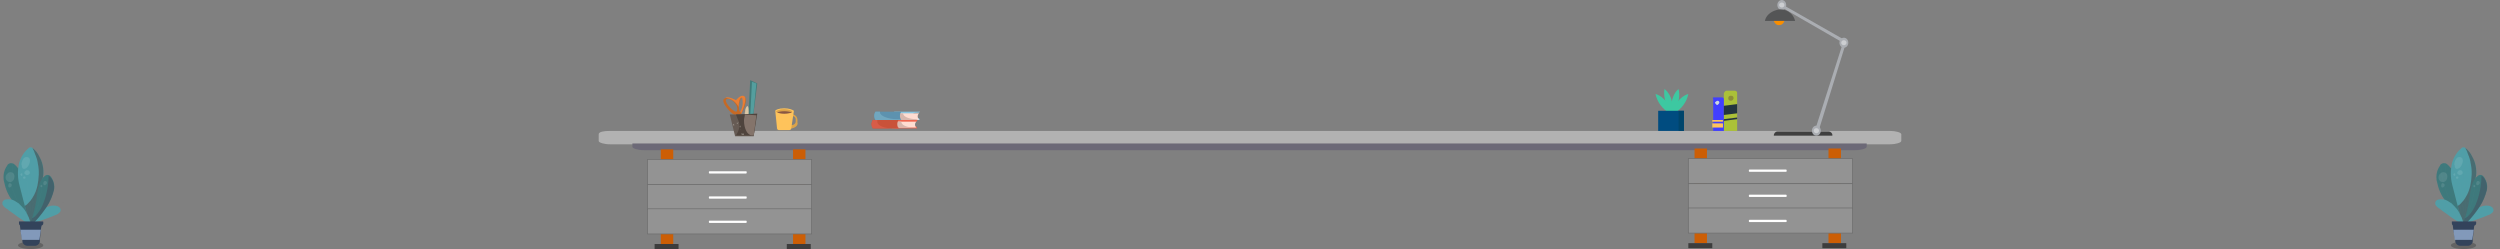 <?xml version="1.0" encoding="utf-8"?>
<!-- Generator: Adobe Illustrator 16.0.0, SVG Export Plug-In . SVG Version: 6.00 Build 0)  -->
<!DOCTYPE svg PUBLIC "-//W3C//DTD SVG 1.1//EN" "http://www.w3.org/Graphics/SVG/1.1/DTD/svg11.dtd">
<svg version="1.1" id="Layer_1" xmlns="http://www.w3.org/2000/svg" xmlns:xlink="http://www.w3.org/1999/xlink" x="0px" y="0px"
	 width="1024px" height="102px" viewBox="0 0 1024 102" enable-background="new 0 0 1024 102" xml:space="preserve">
<rect x="0" y="0" width="1024" height="102" fill="#808080" stroke="none"/>
<g>
	<path fill="#B2B2B2" d="M249.948,53.62h524.095c2.551,0,4.731,0.686,4.731,1.373v2.741c0,0.686-2.181,1.375-4.731,1.375H249.948
		c-2.545,0-4.723-0.689-4.723-1.375v-2.741C245.226,53.959,247.403,53.62,249.948,53.62z"/>
	<path fill="#6C6977" d="M259.032,58.769h505.566v1.366c0,0.688-2.181,1.375-4.722,1.375H263.759c-2.545,0-4.727-0.688-4.727-1.375
		V58.769z"/>
	<path fill="#CC5E05" d="M275.756,61.17h-5.089v38.769h5.089V61.17z"/>
	<path fill="#3D3D3D" d="M277.934,99.939h-9.812V102h9.812V99.939z"/>
	<path fill="#CC5E05" d="M329.909,61.17h-5.086v38.769h5.086V61.17z"/>
	<path fill="#3D3D3D" d="M332.087,99.939h-9.813V102h9.813V99.939z"/>
	<path fill="#CC5E05" d="M754.06,60.822h-5.098v38.776h5.098V60.822z"/>
	<path fill="#3D3D3D" d="M756.242,99.599h-9.813v2.052h9.813V99.599z"/>
	<path fill="#939393" stroke="#6D6D6D" stroke-width="0.293" stroke-miterlimit="10" d="M332.454,65.285h-67.241v10.289h67.241
		V65.285z"/>
	<path fill="#939393" stroke="#6D6D6D" stroke-width="0.293" stroke-miterlimit="10" d="M332.454,75.574h-67.241v10.299h67.241
		V75.574z"/>
	<path fill="#939393" stroke="#6D6D6D" stroke-width="0.293" stroke-miterlimit="10" d="M332.454,85.525h-67.241v10.298h67.241
		V85.525z"/>
	<path fill="none" stroke="#FFFFFF" stroke-width="0.586" stroke-linecap="round" stroke-linejoin="round" d="M305.555,70.434
		h-14.901v0.348h14.901V70.434z"/>
	<path fill="none" stroke="#FFFFFF" stroke-width="0.586" stroke-linecap="round" stroke-linejoin="round" d="M305.555,80.725
		h-14.901v0.347h14.901V80.725z"/>
	<path fill="none" stroke="#FFFFFF" stroke-width="0.586" stroke-linecap="round" stroke-linejoin="round" d="M305.555,90.676
		h-14.901v0.338h14.901V90.676z"/>
	<path fill="#3DC8A1" d="M683.915,46.414c-2.909-1.713-5.09-4.458-5.815-7.889c0,0,4.361,0.687,6.902,7.889"/>
	<path fill="#3DC8A1" d="M685.737,46.414c2.901-1.713,5.082-4.458,5.808-7.889c0,0-4.353,0.687-6.902,7.889"/>
	<path fill="#3DC8A1" d="M684.275,45.726c-2.182-2.744-2.91-6.176-2.542-9.264c0,0,3.995,2.405,3.269,9.607"/>
	<path fill="#3DC8A1" d="M685.361,45.726c2.182-2.744,2.916-6.176,2.182-9.264c0,0-3.628,2.405-2.901,9.607"/>
	<path fill="#004C80" d="M689.732,45.382h-10.539v8.238h10.539V45.382z"/>
	<path fill="#00456B" d="M689.732,45.382h-2.181v8.238h2.181V45.382z"/>
	<path fill="#CC5E05" d="M699.177,60.822h-5.09v38.776h5.09V60.822z"/>
	<path fill="#3D3D3D" d="M701.357,99.599h-9.82v2.052h9.82V99.599z"/>
	<path fill="#DBA349" d="M324.456,52.585h-1.091c-1.454,0-2.544-1.026-2.544-2.397v-1.03c0-1.37,1.09-2.401,2.181-2.401h1.09
		c1.455,0,2.545,1.031,2.545,2.401v1.03C327,51.218,325.91,52.244,324.456,52.585z M323.365,47.444c-0.724,0-1.454,0.687-1.454,1.37
		v1.031c0,0.687,0.73,1.373,1.454,1.373h1.091c0.728,0,1.454-0.686,1.454-1.373v-1.031c0-0.683-0.727-1.37-1.454-1.37H323.365
		L323.365,47.444z"/>
	<path fill="#FEC35B" d="M321.188,44.356c-2.182,0-3.636,0.688-3.636,1.026l0.728,7.203c0,0.348,0.363,0.695,0.727,0.695h4.363
		c0.359,0,0.726-0.348,0.726-0.695l1.092-7.203C324.824,45.043,323.37,44.356,321.188,44.356z"/>
	<g opacity="0.18">
		<path opacity="0.18" fill="#FEC35B" enable-background="new    " d="M323.729,52.933l0.363-1.374
			c-1.091-0.683-1.817-1.371-2.908-1.713c-1.091-1.027-1.817-2.401-2.178-3.775c0-0.344,0-0.688,0-1.026
			c-1.094,0.339-1.82,0.683-1.82,1.026l0.727,7.21c0,0.34,0.363,0.679,0.727,0.679h4.362
			C323.729,53.28,323.729,53.28,323.729,52.933z"/>
	</g>
	<path fill="#DBA349" d="M324.456,45.726c0,0.344-1.455,0.688-3.272,0.688s-3.271-0.344-3.271-0.688s1.454-1.026,3.271-1.026
		S324.456,45.382,324.456,45.726z"/>
	<path fill="#895743" d="M318.275,46.07c1.817,0.687,3.999,0.687,6.181,0C322.274,45.382,320.093,45.382,318.275,46.07z"/>
	<path fill="#ABC138" d="M707.174,37.149h3.269c0.728,0,1.094,0.344,1.094,1.031v15.44h-5.456V38.18
		C706.447,37.493,706.807,37.149,707.174,37.149z"/>
	<path fill="#413FFF" d="M702.085,39.894h3.268c0.368,0,0.728,0.344,0.728,0.687V53.62h-4.355V40.581
		C701.357,39.894,701.725,39.894,702.085,39.894z"/>
	<path fill="#8C8E38" d="M710.074,40.238c0-0.688-0.359-1.027-1.087-1.027c-0.727,0-1.087,0.339-1.087,1.027
		c0,0.687,0.36,1.03,1.087,1.03C709.715,41.268,710.074,40.582,710.074,40.238z"/>
	<path fill="#23353F" d="M706.08,47.1l5.456-0.687v-3.771l-5.456,0.684V47.1z"/>
	<path fill="#23353F" d="M706.08,49.501l5.456-0.688v-0.683l-5.456,0.683V49.501z"/>
	<path fill="#CCD8DD" d="M704.266,41.955c0-0.343-0.367-0.687-0.727-0.687c-0.368,0-0.729,0.344-1.087,0.687
		c0,0.344,0.358,0.683,0.719,1.027h0.368C703.898,42.638,704.266,42.299,704.266,41.955z"/>
	<path fill="#FEC35B" d="M705.721,49.158h-4.363v0.688h4.363V49.158z"/>
	<path fill="#FEC35B" d="M705.721,50.532h-4.363v1.712h4.363V50.532z"/>
	<path fill="#939393" stroke="#6D6D6D" stroke-width="0.293" stroke-miterlimit="10" d="M758.783,64.945h-67.246v10.29h67.246
		V64.945z"/>
	<path fill="#939393" stroke="#6D6D6D" stroke-width="0.293" stroke-miterlimit="10" d="M758.783,75.235h-67.246v10.29h67.246
		V75.235z"/>
	<path fill="#939393" stroke="#6D6D6D" stroke-width="0.293" stroke-miterlimit="10" d="M758.783,85.186h-67.246v10.289h67.246
		V85.186z"/>
	<path fill="none" stroke="#FFFFFF" stroke-width="0.586" stroke-linecap="round" stroke-linejoin="round" d="M731.521,69.746
		h-14.894v0.339h14.894V69.746z"/>
	<path fill="none" stroke="#FFFFFF" stroke-width="0.586" stroke-linecap="round" stroke-linejoin="round" d="M731.521,80.037
		h-14.894v0.347h14.894V80.037z"/>
	<path fill="none" stroke="#FFFFFF" stroke-width="0.586" stroke-linecap="round" stroke-linejoin="round" d="M731.521,90.336
		h-14.894v0.34h14.894V90.336z"/>
	<path fill="#8AC7E2" d="M376.791,45.726h-10.539v3.432h10.539l-0.359-0.683c0-0.344-2.545,0-2.545-1.375
		c0-1.374,2.178-0.687,2.545-1.03C376.791,45.726,376.791,46.07,376.791,45.726z"/>
	<path fill="#FFDDD2" d="M376.433,46.414h-9.813v2.744h9.813C375.705,48.131,375.705,47.1,376.433,46.414z"/>
	<path fill="#D8B7AD" d="M375.337,48.814c-2.904,0-5.449-1.026-5.449-2.4h-3.636v2.744h9.813L375.337,48.814z"/>
	<path fill="#5D92AF" d="M369.16,45.726h-10.543c-0.724,1.031-0.724,2.405,0,3.432h10.543
		C368.434,48.131,368.434,46.757,369.16,45.726z"/>
	<path fill="#71A7BF" d="M367.342,48.814c-3.635,0-6.906-1.371-6.906-2.744v-0.344h-1.818c-0.724,1.031-0.724,2.405,0,3.432h10.543
		l-0.363-0.344C368.434,48.814,367.706,48.814,367.342,48.814z"/>
	<path fill="#EF6650" d="M375.705,49.158h-10.54v3.427h10.54l-0.364-0.68c0-0.347-2.181,0-1.817-1.029
		c0.363-1.031,1.817-0.688,1.817-1.031C375.705,49.501,375.705,49.501,375.705,49.158z"/>
	<path fill="#FFDDD2" d="M375.341,49.845h-9.815v2.399h9.815C374.61,51.559,374.61,50.532,375.341,49.845z"/>
	<path fill="#D8B7AD" d="M374.61,52.244c-3.269,0-5.45-1.026-5.45-2.399h-3.271v2.399h9.816H374.61z"/>
	<path fill="#C9523A" d="M368.069,49.158h-10.542c-0.724,1.03-0.724,2.401,0,3.427h10.542
		C367.343,51.559,367.343,50.188,368.069,49.158z"/>
	<path fill="#D85C48" d="M365.889,52.585c-3.636,0-6.541-1.026-6.541-2.74c0-0.344,0-0.344,0-0.688h-1.82
		c-0.724,1.03-0.724,2.401,0,3.427h10.542v-0.341C367.343,52.244,366.615,52.585,365.889,52.585z"/>
	<path fill="#AAADB2" d="M729.814,1.718l26.528,15.095l-11.635,37.395l-1.445-0.339l11.626-36.372L728.721,2.401L729.814,1.718z"/>
	<path fill="#3F3F3F" d="M726.54,55.582C726.54,55.242,726.54,55.242,726.54,55.582c0-1.027,0.725-1.713,1.454-1.713h21.077
		c0.728,0,1.462,0.686,1.462,1.373v0.34H726.54z"/>
	<path fill="#AAADB2" d="M755.255,19.558c0.998,0,1.815-0.921,1.815-2.061c0-1.136-0.817-2.057-1.815-2.057
		c-1.006,0-1.82,0.921-1.82,2.057C753.435,18.637,754.249,19.558,755.255,19.558z"/>
	<path fill="#CCCED1" d="M755.255,18.527c0.599,0,1.087-0.463,1.087-1.03c0-0.568-0.488-1.027-1.087-1.027
		c-0.605,0-1.094,0.459-1.094,1.027C754.161,18.064,754.649,18.527,755.255,18.527z"/>
	<path fill="#AAADB2" d="M729.814,4.118c0.997,0,1.814-0.921,1.814-2.061c0-1.136-0.817-2.058-1.814-2.058
		c-1.005,0-1.82,0.921-1.82,2.058C727.994,3.197,728.81,4.118,729.814,4.118z"/>
	<path fill="#CCCED1" d="M729.814,3.088c0.6,0,1.087-0.458,1.087-1.03c0-0.568-0.487-1.027-1.087-1.027
		c-0.598,0-1.094,0.459-1.094,1.027C728.721,2.629,729.217,3.088,729.814,3.088z"/>
	<path fill="#AAADB2" d="M743.989,55.583c0.998,0,1.813-0.918,1.813-2.054c0-1.144-0.815-2.063-1.813-2.063
		c-1.014,0-1.822,0.919-1.822,2.063C742.167,54.665,742.976,55.583,743.989,55.583z"/>
	<path fill="#CCCED1" d="M743.989,54.555c0.6,0,1.088-0.458,1.088-1.033c0-0.561-0.488-1.027-1.088-1.027
		c-0.606,0-1.095,0.467-1.095,1.027C742.895,54.097,743.383,54.555,743.989,54.555z"/>
	<path fill="#545556" d="M735.264,8.577c-0.728-3.427-4.362-5.489-7.63-4.458c-2.55,0.688-4.363,2.401-4.73,4.458H735.264z"/>
	<path fill="#F98E00" d="M730.901,8.577c-0.367,1.031-1.087,1.717-2.181,1.717c-1.087,0-1.813-0.687-2.181-1.717H730.901z"/>
	<path fill="#C1A884" d="M304.732,48.943c0.36-4.114,0.723-5.145,1.086-5.145c0,1.714-0.363,3.088-0.363,4.801L304.732,48.943z"/>
	<path fill="#407A79" d="M306.546,48.256l0.728-15.439l2.908,1.374L308.364,48.6L306.546,48.256z"/>
	<path fill="#549E9E" d="M307.273,47.913L308,33.504l1.818,0.687L308.364,48.6L307.273,47.913z"/>
	<path fill="#DBC7A5" d="M305.093,48.6c0-2.744,0.362-5.146,1.09-5.146c0.73,0,0.363,4.802,0.363,4.802L305.093,48.6z"/>
	<path fill="#C66924" d="M304.732,39.679c-1.821-0.687-3.275,1.718-3.275,1.718s-2.909-2.061-4.723-1.031
		c-1.817,1.031,2.182,5.833,4.362,6.863h1.814C303.639,47.229,306.913,40.366,304.732,39.679z M301.824,45.512
		c-0.367,1.374-5.453-3.432-4.362-4.802C298.548,39.336,302.911,42.768,301.824,45.512z M303.277,45.855
		c-1.094,0-0.727-6.176,1.088-5.833C305.093,40.366,304.365,45.855,303.277,45.855z"/>
	<path fill="#665B54" d="M309.818,46.886h-10.902l2.182,8.924h7.631L309.818,46.886z"/>
	<path fill="#4F443D" d="M301.461,46.886c0.363,1.026,0.728,2.057,1.091,2.744c0.727,2.059,0,4.119-1.091,5.834h7.271l1.45-8.922
		L301.461,46.886z"/>
	<path fill="#84746B" d="M305.093,46.886c0,0.683-0.36,1.713-0.36,2.4c0,3.427,1.45,6.177,3.268,6.177c0.364,0,0.364,0,0.728,0
		l1.091-8.234L305.093,46.886z"/>
	<path opacity="0.85" fill="#B5AFA7" enable-background="new    " d="M303.643,54.775C303.643,54.775,304.005,54.775,303.643,54.775
		C304.005,54.436,304.005,54.775,303.643,54.775c0.362,0,0.362,0,0.722,0h0.364v0.348h-0.364h-0.359
		C304.005,55.123,303.643,55.123,303.643,54.775z"/>
	<path opacity="0.85" fill="#B5AFA7" enable-background="new    " d="M302.547,49.974C302.547,50.317,302.547,50.317,302.547,49.974
		l-0.364,0.344c0,0,0,0,0,0.343c0,0,0,0-0.363,0c0,0,0,0,0-0.343C302.183,50.317,302.547,50.317,302.547,49.974z"/>
	<path opacity="0.85" fill="#B5AFA7" enable-background="new    " d="M300.371,50.661C300.371,50.661,300.733,50.661,300.371,50.661
		c0.362,0.339,0.362,0.339,0.362,0.689h-0.362C300.371,51.35,300.371,51,300.371,50.661z"/>
	<path opacity="0.85" fill="#B5AFA7" enable-background="new    " d="M303.273,51.35C303.273,51.35,303.273,51.688,303.273,51.35
		c0,0.339,0,0.339,0,0.686c0,0.34,0,0-0.363,0L303.273,51.35z"/>
	<path opacity="0.85" fill="#B5AFA7" enable-background="new    " d="M303.278,53.063C303.639,53.063,303.639,53.063,303.278,53.063
		C303.639,53.063,303.639,53.4,303.278,53.063C303.278,53.4,303.278,53.4,303.278,53.063z"/>
	<path fill="#EA7E34" d="M302.552,43.798c0-1.718,0.363-4.119,1.453-3.775c0.364,1.714,0.364,3.775-0.727,5.489
		c0,0.343,0,0.687,0.364,1.03c0.727-1.713,2.544-6.519,1.091-7.206c-1.455-0.687-3.272,1.718-3.272,1.718s-2.908-1.718-4.363-1.031
		C299.643,40.366,301.461,41.737,302.552,43.798z"/>
</g>
<g>
	<path opacity="0.23" fill="#020202" enable-background="new    " d="M12.554,102c2.861,0,5.181-0.674,5.181-1.505
		c0-0.832-2.32-1.506-5.181-1.506c-2.861,0-5.181,0.674-5.181,1.506C7.374,101.326,9.693,102,12.554,102z"/>
	<path fill="#3E797C" d="M12.753,91.842c0,0,0.2-0.376,0-0.941c-0.996-3.385-1.992-6.77-2.391-10.157
		C9.764,76.04,9.565,70.398,5.979,67.388c-0.798-0.754-1.992-0.754-2.79,0c-0.2,0.188-0.2,0.188-0.2,0.375
		c-1.395,1.882-1.793,4.139-1.395,6.396c0.597,3.009,1.793,6.02,3.787,8.464c1.594,2.636,3.586,5.08,5.579,7.337
		C10.96,90.525,12.355,92.217,12.753,91.842z"/>
	<g opacity="0.5">
		<g opacity="0.5">
			<g opacity="0.5">
				<g opacity="0.5">
					<g opacity="0.5">
						<path opacity="0.5" fill="#447F82" enable-background="new    " d="M11.358,89.208c-4.982-6.585-7.971-14.483-8.37-22.761
							h0.199C3.388,74.725,6.376,82.623,11.358,89.208z"/>
						<path opacity="0.5" fill="#447F82" enable-background="new    " d="M11.558,88.268c-2.789-4.326-4.782-9.029-5.778-14.108
							c-0.599-2.822-0.798-5.644-0.997-8.653c0.199,2.823,0.597,5.831,0.997,8.653C6.775,79.238,8.769,83.941,11.558,88.268z"/>
						<path opacity="0.5" fill="#447F82" enable-background="new    " d="M8.768,87.326c-3.587-4.89-6.376-10.345-8.17-15.989
							C0.398,70.585,0.199,69.832,0,69.081h0.199c0.199,0.563,0.398,1.317,0.598,2.256C2.392,76.981,5.18,82.437,8.768,87.326z"/>
					</g>
				</g>
			</g>
		</g>
	</g>
	<path fill="#509EA7" d="M17.735,71.714c-0.796,5.454-1.992,10.909-3.785,16.177c-0.2,0.566-0.399,1.317-0.599,1.883
		c-0.199,0.563-0.398,1.315-0.796,1.881c-0.399-0.188-0.598-1.694-0.798-2.069c-0.199-0.377-0.199-0.753-0.398-1.128l-0.398-1.317
		c-0.2-0.942-0.598-1.881-0.797-2.821c-0.199-0.566-0.199-0.941-0.398-1.505c-0.599-2.26-1.196-4.517-1.793-6.961
		c-0.798-3.011-0.798-6.021-0.199-8.842c0.398-1.505,0.995-2.821,1.792-3.949c0.598-0.94,1.395-1.694,2.191-2.446
		c0.399-0.377,1.196-0.377,1.594,0c1.196,0.94,2.192,2.259,2.79,3.762C17.536,66.634,17.934,69.27,17.735,71.714z"/>
	<path opacity="0.7" fill="#46575B" enable-background="new    " d="M17.735,71.714c-0.798,5.454-1.994,10.909-3.788,16.177
		c-0.199,0.566-0.398,1.317-0.597,1.883c-0.199,0.563-0.398,1.315-0.796,1.881c-0.4-0.188-0.599-1.694-0.798-2.069
		c-0.199-0.377-0.199-0.753-0.398-1.128l-0.398-1.317c-0.2-0.942-0.599-1.881-0.797-2.821l0.597-0.377
		c0.399-0.189,0.598-0.564,0.997-0.941c0.597-0.563,1.196-1.315,1.594-2.067c0.996-1.507,1.594-3.197,1.991-4.893
		c0.599-3.01,0.798-6.019,0.201-8.84c-0.201-1.507-0.599-2.823-1.196-4.139c-0.199-0.565-0.398-1.317-0.797-1.883
		c0,0-0.199-0.375-0.199-0.563c1.196,0.94,2.192,2.259,2.79,3.574C17.536,66.634,17.934,69.27,17.735,71.714z"/>
	<g opacity="0.5">
		<g opacity="0.5">
			<g opacity="0.5">
				<g opacity="0.5">
					<g opacity="0.5">
						<path opacity="0.5" fill="#447F82" enable-background="new    " d="M12.355,91.842c0-2.257,0-4.514,0-6.96
							c-0.199-1.882-0.398-3.762-0.598-5.456c-0.2-1.69-0.598-3.761-0.797-5.642c-0.398-5.08,0-10.348,1.395-15.239
							c-1.196,5.081-1.793,10.159-1.395,15.239c0.199,1.881,0.398,3.761,0.797,5.642c0.399,1.882,0.598,3.574,0.598,5.456
							C12.554,87.14,12.554,89.585,12.355,91.842z"/>
						<path opacity="0.5" fill="#447F82" enable-background="new    " d="M12.356,92.029c0.597-2.821,1.195-5.642,1.195-8.652
							c0-1.506-0.199-3.011-0.399-4.514v-0.189c-0.398-3.574-0.598-6.96-0.598-10.534c0-3.575,0.997-6.961,2.79-10.158
							c-1.793,3.197-2.79,6.583-2.79,10.158c0,3.574,0.199,7.146,0.598,10.534v0.189c0.2,1.503,0.2,3.008,0.399,4.514
							C13.552,86.388,13.153,89.208,12.356,92.029z"/>
						<path opacity="0.5" fill="#447F82" enable-background="new    " d="M12.554,91.089c0.199-0.563,0.398-1.315,0.597-1.881V89.02
							c0.2-0.939,0.399-1.691,0.598-2.632c0-0.377,0.199-0.566,0.199-0.94c0.598-2.07,0.797-4.14,0.997-6.209
							c0.199-1.503,0.199-2.821,0.199-4.327c0-1.127,0-2.256,0-3.385c-0.199-3.011,0-5.833,0.597-8.842
							c-0.597,2.821-0.796,5.831-0.597,8.842c0,1.129,0,2.258,0,3.385c0,1.506-0.199,3.011-0.199,4.515
							c-0.2,2.069-0.599,4.139-1.196,6.208c0,0.377-0.199,0.563-0.199,0.94c-0.199,0.941-0.399,1.693-0.598,2.634v0.188
							C13.151,89.96,12.952,90.526,12.554,91.089z"/>
						<path opacity="0.5" fill="#447F82" enable-background="new    " d="M11.757,91.089c-0.199-1.315-0.398-2.632-0.398-3.949
							c0-1.318-0.199-2.446-0.398-3.763c-0.399-2.069-0.797-3.951-1.594-5.832c-0.399-1.128-0.797-2.259-0.997-3.386
							c-0.997-3.199-1.196-6.584-0.598-9.97c0-0.376,0.2-0.563,0.2-0.94c0.199-0.941,0.398-1.882,0.398-2.821
							c0,0.939-0.199,1.88-0.398,2.821c0,0.377-0.2,0.564-0.2,0.94c-0.598,3.386-0.399,6.584,0.598,9.97
							c0.199,1.127,0.597,2.258,0.997,3.386c0.598,1.881,1.195,3.95,1.594,6.02c0.199,1.317,0.199,2.446,0.398,3.764
							C11.559,88.457,11.559,89.773,11.757,91.089z"/>
					</g>
				</g>
			</g>
		</g>
	</g>
	<path fill="#509EA7" d="M13.151,91.466c0.199-0.565,0.398-1.129,0.597-1.692c0.2-0.565,0.598-1.129,0.997-1.506
		c0.598-0.939,1.594-1.88,2.591-2.446c0.398-0.374,0.996-0.751,1.593-0.939c0.598-0.188,1.195-0.376,1.792-0.563
		c0.998-0.188,1.995-0.188,2.991,0.188c0.796,0.376,1.394,1.128,0.996,2.068v0.188c-0.598,0.565-1.195,1.128-1.992,1.317
		c-0.997,0.377-1.796,0.752-2.792,1.128C17.735,89.96,15.341,90.9,13.151,91.466z"/>
	<g opacity="0.5">
		<g opacity="0.5">
			<g opacity="0.5">
				<g opacity="0.5">
					<g opacity="0.5">
						<path opacity="0.5" fill="#447F82" enable-background="new    " d="M13.35,91.466c4.385-3.009,9.166-5.269,14.146-6.772
							C22.516,86.197,17.735,88.457,13.35,91.466z"/>
						<path opacity="0.5" fill="#447F82" enable-background="new    " d="M13.352,91.654l0.798-0.754
							c3.386-3.197,7.373-5.83,11.557-8.087c0.398-0.19,0.798-0.377,1.196-0.752c-0.398,0.187-0.798,0.562-1.196,0.752
							c-4.184,2.257-8.17,4.89-11.557,8.087L13.352,91.654z"/>
						<path opacity="0.5" fill="#447F82" enable-background="new    " d="M13.151,91.65c2.59-3.572,5.978-6.583,9.763-8.839
							C19.129,85.067,15.94,88.078,13.151,91.65z"/>
					</g>
				</g>
			</g>
		</g>
	</g>
	<path fill="#3E797C" d="M22.12,77.735c-0.597,2.443-1.593,4.888-2.989,6.958c-1.396,2.069-2.989,4.139-4.782,6.021
		c-0.201,0.375-1.395,1.503-1.794,1.315c-0.398-0.188,0-0.375,0-0.754c0-0.375,0.399-1.315,0.599-1.879
		c0.597-2.068,1.196-4.326,1.594-6.396c0.599-3.762,0.599-8.466,3.585-10.911c0.6-0.563,1.396-0.563,1.995-0.188
		c0.199,0.188,0.398,0.377,0.598,0.566C21.92,73.971,22.518,75.853,22.12,77.735z"/>
	<path opacity="0.5" fill="#474C5C" enable-background="new    " d="M22.12,77.735c-0.597,2.443-1.593,4.888-2.989,6.958
		c-1.396,2.069-2.989,4.139-4.782,6.021c-0.201,0.375-1.395,1.503-1.794,1.315c-0.398-0.188,0-0.375,0-0.752
		s0.399-1.317,0.599-1.881l0.398-0.188c0.599-0.376,1.196-0.94,1.595-1.505c0.996-1.129,1.792-2.444,2.39-3.951
		c0.996-2.257,1.595-4.701,1.993-7.147c0.199-1.505,0.398-3.197,0.398-4.703c0.201,0.189,0.4,0.377,0.599,0.566
		C21.92,73.784,22.319,75.853,22.12,77.735z"/>
	<g opacity="0.5">
		<g opacity="0.5">
			<g opacity="0.5">
				<g opacity="0.5">
					<g opacity="0.5">
						<path opacity="0.5" fill="#447F82" enable-background="new    " d="M12.555,92.029c0.598-0.375,1.196-0.94,1.594-1.692
							l0.199-0.377c1.793-2.632,3.587-5.454,4.981-8.275c1.794-3.011,2.79-6.208,2.989-9.594c-0.199,3.386-1.195,6.583-2.989,9.594
							c-1.394,2.821-3.188,5.644-4.981,8.275l-0.199,0.377C13.751,91.089,13.153,91.654,12.555,92.029z"/>
						<path opacity="0.5" fill="#447F82" enable-background="new    " d="M12.356,92.406c1.395-1.692,2.59-3.762,3.387-5.832
							c0.797-2.068,1.593-4.138,2.192-6.208c0.996-3.198,1.595-6.582,1.994-9.968c-0.398,3.386-0.998,6.77-1.994,9.968
							c-0.599,2.07-1.396,4.14-2.192,6.208C14.947,88.645,13.751,90.526,12.356,92.406z"/>
						<path opacity="0.5" fill="#447F82" enable-background="new    " d="M12.555,92.029c3.188-6.771,4.98-13.919,4.98-21.256
							C17.536,78.11,15.743,85.447,12.555,92.029z"/>
					</g>
				</g>
			</g>
		</g>
	</g>
	<path fill="#509EA7" d="M12.554,92.217c0-0.751-0.199-1.503-0.398-2.068c-0.199-0.563-0.399-1.316-0.798-1.881
		c-0.597-1.318-1.195-2.446-2.191-3.388c-0.398-0.562-0.997-0.938-1.395-1.503C7.174,83,6.576,82.623,5.979,82.248
		c-0.997-0.565-2.192-0.753-3.388-0.565c-0.996,0-1.794,0.94-1.594,1.694c0,0.188,0,0.188,0,0.375
		c0.399,0.754,1.195,1.507,1.993,1.882c0.797,0.754,1.793,1.315,2.79,2.069C7.971,89.396,10.363,90.9,12.554,92.217z"/>
	<g opacity="0.5">
		<g opacity="0.5">
			<g opacity="0.5">
				<g opacity="0.5">
					<g opacity="0.5">
						<path opacity="0.5" fill="#447F82" enable-background="new    " d="M12.554,92.596c-2.791-3.011-5.979-5.646-9.366-7.902
							c-0.797-0.563-1.594-1.129-2.392-1.504V83c0.798,0.377,1.594,0.941,2.392,1.506C6.575,86.949,9.763,89.585,12.554,92.596z"/>
						<path opacity="0.5" fill="#447F82" enable-background="new    " d="M12.752,93.346c-2.79-5.078-6.975-9.404-12.155-12.603
							C5.777,83.941,9.962,88.268,12.752,93.346z"/>
						<path opacity="0.5" fill="#447F82" enable-background="new    " d="M13.749,94.663c-1.993-5.644-5.58-10.532-10.361-14.297
							C8.169,84.318,11.756,89.208,13.749,94.663z"/>
					</g>
				</g>
			</g>
		</g>
	</g>
	<path opacity="0.1" fill="#FFFFFF" enable-background="new    " d="M8.969,68.329c0.199,0.94,0.997,1.129,1.992,0.375
		c0.997-0.752,2.192-3.763,0.399-4.327c-0.598-0.188-1.196,0-1.594,0.377c-0.599,0.752-0.997,1.693-0.997,2.634
		C8.969,67.763,8.969,67.952,8.969,68.329z"/>
	<path opacity="0.1" fill="#FFFFFF" enable-background="new    " d="M4.782,70.585c-0.598-0.187-1.196,0-1.594,0.375
		c-0.997,0.754-1.196,2.07-0.398,3.011c0.199,0.188,0.199,0.188,0.398,0.377C5.779,75.665,6.975,71.149,4.782,70.585z"/>
	<path opacity="0.1" fill="#FFFFFF" enable-background="new    " d="M10.363,70.021c-0.199,0.187-0.398,0.563-0.398,0.752
		c0,0.376,0.199,0.563,0.597,0.753c0.399,0.375,0.997,0.188,1.395-0.189c0,0,0-0.188,0.199-0.188c0.2-0.564,0.001-0.941-0.399-1.317
		C11.16,69.645,10.762,69.645,10.363,70.021z"/>
	<path opacity="0.1" fill="#FFFFFF" enable-background="new    " d="M16.739,75.853c-0.199,0.188-0.199,0.188-0.199,0.375
		c0,0.189,0.199,0.377,0.199,0.377c0.199,0.189,0.597,0,0.597-0.188c0-0.189,0-0.564-0.199-0.564
		C17.137,75.665,16.938,75.665,16.739,75.853z"/>
	<path opacity="0.1" fill="#FFFFFF" enable-background="new    " d="M8.569,71.149C8.37,71.337,8.37,71.337,8.37,71.526
		c0,0.188,0.199,0.188,0.199,0.375c0.199,0.188,0.597,0.188,0.597-0.188c0,0,0,0,0-0.188c0-0.189,0-0.566-0.199-0.566
		C8.967,70.96,8.768,70.96,8.569,71.149z"/>
	<path opacity="0.1" fill="#FFFFFF" enable-background="new    " d="M9.564,72.468c-0.199,0.188-0.199,0.563,0.199,0.751h0.199
		c0.798,0,0.599-1.13-0.199-0.94C9.763,72.278,9.763,72.278,9.564,72.468z"/>
	<path opacity="0.1" fill="#FFFFFF" enable-background="new    " d="M3.389,76.04c0,1.882,2.591-0.188,0.796-0.94
		C3.788,74.725,3.389,75.477,3.389,76.04z"/>
	<path opacity="0.1" fill="#FFFFFF" enable-background="new    " d="M17.736,75.1c0,1.882,2.591-0.188,0.998-0.94
		C18.135,73.971,17.736,74.534,17.736,75.1z"/>
	<path fill="#33435B" d="M17.137,90.9L16.739,94.1l-0.399,4.138v0.565c0,0.938-0.995,1.88-1.993,1.88h-3.188
		c-0.996,0-1.992-0.941-1.992-1.88v-0.565L8.37,94.1L7.971,90.9H17.137z"/>
	<path fill="#33435B" d="M8.17,92.406l8.569,1.128l0.199-1.317L8.17,92.406z"/>
	<path fill="#33435B" d="M7.773,90.714h9.764c0,0,0.199,0,0.199,0.187v0.565c0,0.563-0.4,0.94-0.997,0.94H8.77
		c-0.598,0-0.996-0.377-0.996-0.94V90.714C7.574,90.9,7.574,90.9,7.773,90.714z"/>
	<path fill="#8299BA" d="M16.739,94.1l-0.598,4.138H8.967L8.37,94.1H16.739z"/>
</g>
<g>
	<path opacity="0.23" fill="#020202" enable-background="new    " d="M1009.059,102c2.86,0,5.18-0.674,5.18-1.505
		c0-0.832-2.319-1.506-5.18-1.506c-2.861,0-5.182,0.674-5.182,1.506C1003.877,101.326,1006.197,102,1009.059,102z"/>
	<path fill="#3E797C" d="M1009.258,91.842c0,0,0.199-0.376,0-0.941c-0.996-3.385-1.992-6.77-2.391-10.157
		c-0.6-4.703-0.799-10.345-4.385-13.355c-0.797-0.754-1.992-0.754-2.789,0c-0.199,0.188-0.199,0.188-0.199,0.375
		c-1.395,1.882-1.793,4.139-1.395,6.396c0.597,3.009,1.793,6.02,3.786,8.464c1.594,2.636,3.586,5.08,5.579,7.337
		C1007.465,90.525,1008.859,92.217,1009.258,91.842z"/>
	<g opacity="0.5">
		<g opacity="0.5">
			<g opacity="0.5">
				<g opacity="0.5">
					<g opacity="0.5">
						<path opacity="0.5" fill="#447F82" enable-background="new    " d="M1007.862,89.208c-4.981-6.585-7.971-14.483-8.37-22.761
							h0.199C999.892,74.725,1002.881,82.623,1007.862,89.208z"/>
						<path opacity="0.5" fill="#447F82" enable-background="new    " d="M1008.062,88.268c-2.789-4.326-4.782-9.029-5.778-14.108
							c-0.598-2.822-0.797-5.644-0.996-8.653c0.199,2.823,0.598,5.831,0.996,8.653C1003.279,79.238,1005.272,83.941,1008.062,88.268
							z"/>
						<path opacity="0.5" fill="#447F82" enable-background="new    " d="M1005.271,87.326c-3.588-4.89-6.376-10.345-8.17-15.989
							c-0.199-0.752-0.398-1.505-0.598-2.256h0.199c0.199,0.563,0.398,1.317,0.598,2.256
							C998.896,76.981,1001.684,82.437,1005.271,87.326z"/>
					</g>
				</g>
			</g>
		</g>
	</g>
	<path fill="#509EA7" d="M1014.238,71.714c-0.796,5.454-1.991,10.909-3.784,16.177c-0.2,0.566-0.399,1.317-0.599,1.883
		c-0.199,0.563-0.398,1.315-0.797,1.881c-0.398-0.188-0.598-1.694-0.797-2.069c-0.199-0.377-0.199-0.753-0.398-1.128l-0.398-1.317
		c-0.199-0.942-0.598-1.881-0.797-2.821c-0.199-0.566-0.199-0.941-0.398-1.505c-0.599-2.26-1.195-4.517-1.793-6.961
		c-0.799-3.011-0.799-6.021-0.199-8.842c0.398-1.505,0.995-2.821,1.793-3.949c0.598-0.94,1.395-1.694,2.191-2.446
		c0.398-0.377,1.195-0.377,1.594,0c1.196,0.94,2.192,2.259,2.79,3.762C1014.039,66.634,1014.438,69.27,1014.238,71.714z"/>
	<path opacity="0.7" fill="#46575B" enable-background="new    " d="M1014.238,71.714c-0.798,5.454-1.993,10.909-3.787,16.177
		c-0.199,0.566-0.398,1.317-0.598,1.883c-0.199,0.563-0.398,1.315-0.796,1.881c-0.399-0.188-0.599-1.694-0.798-2.069
		c-0.199-0.377-0.199-0.753-0.398-1.128l-0.398-1.317c-0.199-0.942-0.598-1.881-0.797-2.821l0.598-0.377
		c0.398-0.189,0.598-0.564,0.996-0.941c0.598-0.563,1.195-1.315,1.594-2.067c0.996-1.507,1.594-3.197,1.992-4.893
		c0.599-3.01,0.798-6.019,0.201-8.84c-0.201-1.507-0.6-2.823-1.197-4.139c-0.199-0.565-0.397-1.317-0.797-1.883
		c0,0-0.199-0.375-0.199-0.563c1.196,0.94,2.193,2.259,2.79,3.574C1014.039,66.634,1014.438,69.27,1014.238,71.714z"/>
	<g opacity="0.5">
		<g opacity="0.5">
			<g opacity="0.5">
				<g opacity="0.5">
					<g opacity="0.5">
						<path opacity="0.5" fill="#447F82" enable-background="new    " d="M1008.859,91.842c0-2.257,0-4.514,0-6.96
							c-0.199-1.882-0.398-3.762-0.598-5.456c-0.2-1.69-0.599-3.761-0.797-5.642c-0.398-5.08,0-10.348,1.395-15.239
							c-1.196,5.081-1.793,10.159-1.395,15.239c0.198,1.881,0.397,3.761,0.797,5.642c0.398,1.882,0.598,3.574,0.598,5.456
							C1009.059,87.14,1009.059,89.585,1008.859,91.842z"/>
						<path opacity="0.5" fill="#447F82" enable-background="new    " d="M1008.86,92.029c0.597-2.821,1.195-5.642,1.195-8.652
							c0-1.506-0.199-3.011-0.399-4.514v-0.189c-0.398-3.574-0.598-6.96-0.598-10.534c0-3.575,0.997-6.961,2.791-10.158
							c-1.794,3.197-2.791,6.583-2.791,10.158c0,3.574,0.199,7.146,0.598,10.534v0.189c0.2,1.503,0.2,3.008,0.399,4.514
							C1010.056,86.388,1009.657,89.208,1008.86,92.029z"/>
						<path opacity="0.5" fill="#447F82" enable-background="new    " d="M1009.058,91.089c0.198-0.563,0.397-1.315,0.597-1.881
							V89.02c0.2-0.939,0.399-1.691,0.599-2.632c0-0.377,0.199-0.566,0.199-0.94c0.598-2.07,0.797-4.14,0.997-6.209
							c0.199-1.503,0.199-2.821,0.199-4.327c0-1.127,0-2.256,0-3.385c-0.199-3.011,0-5.833,0.597-8.842
							c-0.597,2.821-0.796,5.831-0.597,8.842c0,1.129,0,2.258,0,3.385c0,1.506-0.199,3.011-0.199,4.515
							c-0.2,2.069-0.6,4.139-1.196,6.208c0,0.377-0.199,0.563-0.199,0.94c-0.199,0.941-0.399,1.693-0.599,2.634v0.188
							C1009.654,89.96,1009.455,90.526,1009.058,91.089z"/>
						<path opacity="0.5" fill="#447F82" enable-background="new    " d="M1008.262,91.089c-0.199-1.315-0.398-2.632-0.398-3.949
							c0-1.318-0.199-2.446-0.398-3.763c-0.398-2.069-0.797-3.951-1.594-5.832c-0.399-1.128-0.797-2.259-0.996-3.386
							c-0.998-3.199-1.197-6.584-0.599-9.97c0-0.376,0.2-0.563,0.2-0.94c0.199-0.941,0.398-1.882,0.398-2.821
							c0,0.939-0.199,1.88-0.398,2.821c0,0.377-0.2,0.564-0.2,0.94c-0.599,3.386-0.399,6.584,0.599,9.97
							c0.199,1.127,0.597,2.258,0.996,3.386c0.598,1.881,1.195,3.95,1.594,6.02c0.199,1.317,0.199,2.446,0.398,3.764
							C1008.063,88.457,1008.063,89.773,1008.262,91.089z"/>
					</g>
				</g>
			</g>
		</g>
	</g>
	<path fill="#509EA7" d="M1009.654,91.466c0.199-0.565,0.398-1.129,0.598-1.692c0.2-0.565,0.598-1.129,0.997-1.506
		c0.599-0.939,1.594-1.88,2.591-2.446c0.398-0.374,0.996-0.751,1.594-0.939s1.195-0.376,1.792-0.563
		c0.998-0.188,1.995-0.188,2.991,0.188c0.797,0.376,1.394,1.128,0.996,2.068v0.188c-0.598,0.565-1.195,1.128-1.992,1.317
		c-0.997,0.377-1.796,0.752-2.791,1.128C1014.238,89.96,1011.846,90.9,1009.654,91.466z"/>
	<g opacity="0.5">
		<g opacity="0.5">
			<g opacity="0.5">
				<g opacity="0.5">
					<g opacity="0.5">
						<path opacity="0.5" fill="#447F82" enable-background="new    " d="M1009.854,91.466c4.385-3.009,9.166-5.269,14.146-6.772
							C1019.02,86.197,1014.238,88.457,1009.854,91.466z"/>
						<path opacity="0.5" fill="#447F82" enable-background="new    " d="M1009.855,91.654l0.798-0.754
							c3.386-3.197,7.373-5.83,11.557-8.087c0.398-0.19,0.798-0.377,1.196-0.752c-0.398,0.187-0.798,0.562-1.196,0.752
							c-4.184,2.257-8.171,4.89-11.557,8.087L1009.855,91.654z"/>
						<path opacity="0.5" fill="#447F82" enable-background="new    " d="M1009.654,91.65c2.591-3.572,5.979-6.583,9.764-8.839
							C1015.633,85.067,1012.444,88.078,1009.654,91.65z"/>
					</g>
				</g>
			</g>
		</g>
	</g>
	<path fill="#3E797C" d="M1018.623,77.735c-0.597,2.443-1.593,4.888-2.988,6.958c-1.396,2.069-2.989,4.139-4.782,6.021
		c-0.2,0.375-1.396,1.503-1.794,1.315s0-0.375,0-0.754c0-0.375,0.398-1.315,0.598-1.879c0.598-2.068,1.196-4.326,1.594-6.396
		c0.6-3.762,0.6-8.466,3.586-10.911c0.6-0.563,1.396-0.563,1.995-0.188c0.199,0.188,0.398,0.377,0.598,0.566
		C1018.424,73.971,1019.021,75.853,1018.623,77.735z"/>
	<path opacity="0.5" fill="#474C5C" enable-background="new    " d="M1018.623,77.735c-0.597,2.443-1.593,4.888-2.988,6.958
		c-1.396,2.069-2.989,4.139-4.782,6.021c-0.2,0.375-1.396,1.503-1.794,1.315s0-0.375,0-0.752s0.398-1.317,0.598-1.881l0.398-0.188
		c0.599-0.376,1.195-0.94,1.596-1.505c0.995-1.129,1.792-2.444,2.389-3.951c0.996-2.257,1.596-4.701,1.994-7.147
		c0.199-1.505,0.398-3.197,0.398-4.703c0.2,0.189,0.399,0.377,0.599,0.566C1018.424,73.784,1018.822,75.853,1018.623,77.735z"/>
	<g opacity="0.5">
		<g opacity="0.5">
			<g opacity="0.5">
				<g opacity="0.5">
					<g opacity="0.5">
						<path opacity="0.5" fill="#447F82" enable-background="new    " d="M1009.059,92.029c0.598-0.375,1.196-0.94,1.595-1.692
							l0.199-0.377c1.793-2.632,3.587-5.454,4.981-8.275c1.794-3.011,2.789-6.208,2.988-9.594c-0.199,3.386-1.194,6.583-2.988,9.594
							c-1.395,2.821-3.188,5.644-4.981,8.275l-0.199,0.377C1010.255,91.089,1009.656,91.654,1009.059,92.029z"/>
						<path opacity="0.5" fill="#447F82" enable-background="new    " d="M1008.86,92.406c1.395-1.692,2.591-3.762,3.387-5.832
							c0.797-2.068,1.593-4.138,2.192-6.208c0.996-3.198,1.596-6.582,1.994-9.968c-0.398,3.386-0.998,6.77-1.994,9.968
							c-0.6,2.07-1.396,4.14-2.192,6.208C1011.451,88.645,1010.255,90.526,1008.86,92.406z"/>
						<path opacity="0.5" fill="#447F82" enable-background="new    " d="M1009.059,92.029c3.188-6.771,4.98-13.919,4.98-21.256
							C1014.039,78.11,1012.247,85.447,1009.059,92.029z"/>
					</g>
				</g>
			</g>
		</g>
	</g>
	<path fill="#509EA7" d="M1009.059,92.217c0-0.751-0.199-1.503-0.398-2.068c-0.199-0.563-0.398-1.316-0.798-1.881
		c-0.597-1.318-1.194-2.446-2.191-3.388c-0.398-0.562-0.997-0.938-1.395-1.503c-0.599-0.377-1.196-0.754-1.794-1.129
		c-0.996-0.565-2.191-0.753-3.387-0.565c-0.996,0-1.795,0.94-1.595,1.694c0,0.188,0,0.188,0,0.375
		c0.399,0.754,1.195,1.507,1.993,1.882c0.797,0.754,1.793,1.315,2.789,2.069C1004.475,89.396,1006.867,90.9,1009.059,92.217z"/>
	<g opacity="0.5">
		<g opacity="0.5">
			<g opacity="0.5">
				<g opacity="0.5">
					<g opacity="0.5">
						<path opacity="0.5" fill="#447F82" enable-background="new    " d="M1009.058,92.596c-2.79-3.011-5.979-5.646-9.366-7.902
							c-0.797-0.563-1.594-1.129-2.391-1.504V83c0.797,0.377,1.594,0.941,2.391,1.506
							C1003.079,86.949,1006.268,89.585,1009.058,92.596z"/>
						<path opacity="0.5" fill="#447F82" enable-background="new    " d="M1009.256,93.346c-2.789-5.078-6.975-9.404-12.154-12.603
							C1002.281,83.941,1006.467,88.268,1009.256,93.346z"/>
						<path opacity="0.5" fill="#447F82" enable-background="new    " d="M1010.253,94.663c-1.993-5.644-5.579-10.532-10.361-14.297
							C1004.674,84.318,1008.26,89.208,1010.253,94.663z"/>
					</g>
				</g>
			</g>
		</g>
	</g>
	<path opacity="0.1" fill="#FFFFFF" enable-background="new    " d="M1005.473,68.329c0.199,0.94,0.997,1.129,1.992,0.375
		c0.997-0.752,2.192-3.763,0.399-4.327c-0.599-0.188-1.196,0-1.594,0.377c-0.599,0.752-0.997,1.693-0.997,2.634
		C1005.473,67.763,1005.473,67.952,1005.473,68.329z"/>
	<path opacity="0.1" fill="#FFFFFF" enable-background="new    " d="M1001.286,70.585c-0.598-0.187-1.196,0-1.595,0.375
		c-0.996,0.754-1.195,2.07-0.398,3.011c0.199,0.188,0.199,0.188,0.398,0.377C1002.283,75.665,1003.479,71.149,1001.286,70.585z"/>
	<path opacity="0.1" fill="#FFFFFF" enable-background="new    " d="M1006.867,70.021c-0.199,0.187-0.398,0.563-0.398,0.752
		c0,0.376,0.199,0.563,0.598,0.753c0.398,0.375,0.996,0.188,1.395-0.189c0,0,0-0.188,0.199-0.188c0.2-0.564,0.001-0.941-0.398-1.317
		C1007.664,69.645,1007.266,69.645,1006.867,70.021z"/>
	<path opacity="0.1" fill="#FFFFFF" enable-background="new    " d="M1013.243,75.853c-0.199,0.188-0.199,0.188-0.199,0.375
		c0,0.189,0.199,0.377,0.199,0.377c0.199,0.189,0.597,0,0.597-0.188c0-0.189,0-0.564-0.199-0.564
		C1013.641,75.665,1013.442,75.665,1013.243,75.853z"/>
	<path opacity="0.1" fill="#FFFFFF" enable-background="new    " d="M1005.072,71.149c-0.199,0.188-0.199,0.188-0.199,0.377
		c0,0.188,0.199,0.188,0.199,0.375c0.199,0.188,0.598,0.188,0.598-0.188c0,0,0,0,0-0.188c0-0.189,0-0.566-0.199-0.566
		C1005.471,70.96,1005.271,70.96,1005.072,71.149z"/>
	<path opacity="0.1" fill="#FFFFFF" enable-background="new    " d="M1006.068,72.468c-0.199,0.188-0.199,0.563,0.199,0.751h0.199
		c0.797,0,0.598-1.13-0.199-0.94C1006.268,72.278,1006.268,72.278,1006.068,72.468z"/>
	<path opacity="0.1" fill="#FFFFFF" enable-background="new    " d="M999.893,76.04c0,1.882,2.592-0.188,0.797-0.94
		C1000.291,74.725,999.893,75.477,999.893,76.04z"/>
	<path opacity="0.1" fill="#FFFFFF" enable-background="new    " d="M1014.24,75.1c0,1.882,2.591-0.188,0.998-0.94
		C1014.639,73.971,1014.24,74.534,1014.24,75.1z"/>
	<path fill="#33435B" d="M1013.641,90.9l-0.397,3.199l-0.399,4.138v0.565c0,0.938-0.994,1.88-1.992,1.88h-3.188
		c-0.996,0-1.992-0.941-1.992-1.88v-0.565l-0.798-4.138l-0.398-3.199H1013.641z"/>
	<path fill="#33435B" d="M1004.674,92.406l8.569,1.128l0.199-1.317L1004.674,92.406z"/>
	<path fill="#33435B" d="M1004.277,90.714h9.764c0,0,0.199,0,0.199,0.187v0.565c0,0.563-0.4,0.94-0.997,0.94h-7.97
		c-0.598,0-0.996-0.377-0.996-0.94V90.714C1004.078,90.9,1004.078,90.9,1004.277,90.714z"/>
	<path fill="#8299BA" d="M1013.243,94.1l-0.598,4.138h-7.175l-0.598-4.138H1013.243z"/>
</g>
</svg>

